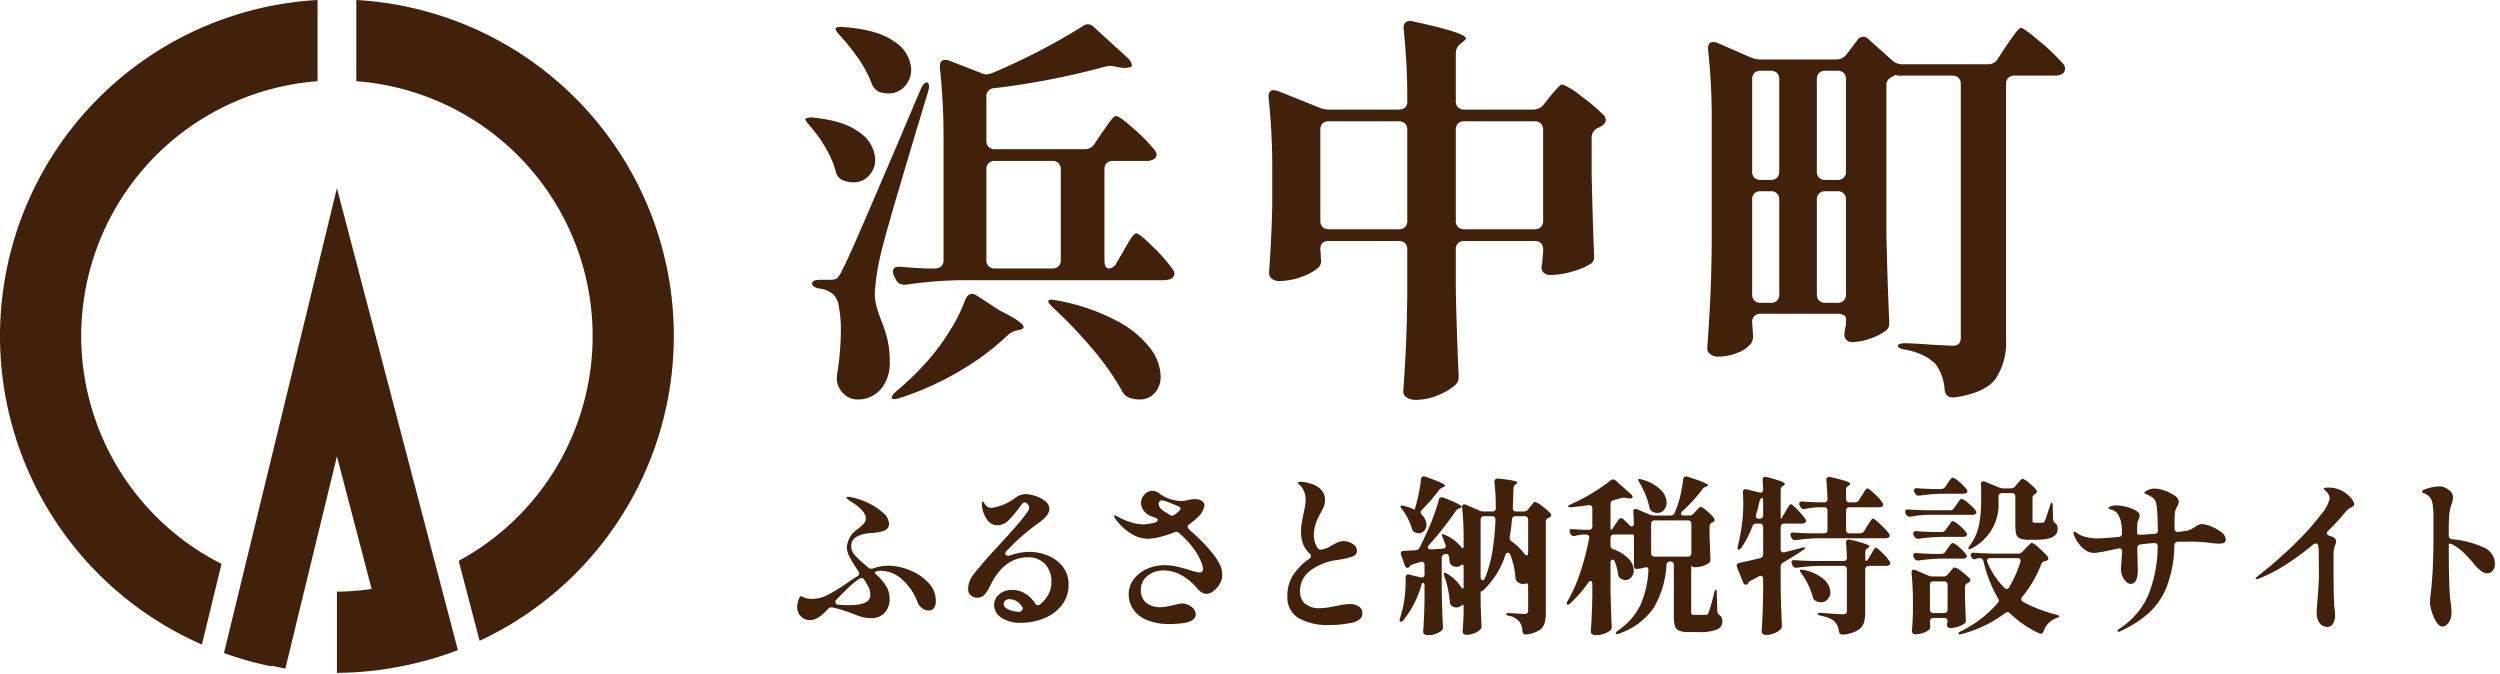 <svg xmlns="http://www.w3.org/2000/svg" viewBox="0 0 371 100" width="371" height="100"><g fill="#42210b"><path d="M50 27.923 36.1 85.136 33.236 96.91a49.191 49.191 0 0 0 7.072 1.983v-.1c.681.134 1.348.307 2.041.414L45.2 87.464 50 67.718l5.153 19.691A38.243 38.243 0 0 1 50 87.8v12.052a48.931 48.931 0 0 0 8.22-.732h.007c1.572-.268 3.119-.6 4.634-1.01.134-.036.268-.058.4-.095a52.08 52.08 0 0 0 4.688-1.535l-3.068-11.714ZM12.052 49.852a37.926 37.926 0 0 1 35.073-37.8V0a49.948 49.948 0 0 0-17.159 95.645l2.907-11.964a37.915 37.915 0 0 1-20.822-33.83M52.875 0v12.049a37.93 37.93 0 0 1 15.195 71.18l3.1 11.867A49.926 49.926 0 0 0 52.875 0M160.96 22.14a1.692 1.692 0 0 0 1.5-.84l1.08-1.62q.36-.48.81-1.14a9.491 9.491 0 0 1 .75-.99.808.808 0 0 1 .54-.33q.48 0 2.64 1.92a23.585 23.585 0 0 1 3.06 3.12 1.321 1.321 0 0 1 .3.72.819.819 0 0 1-.36.6 1.927 1.927 0 0 1-1.14.3h-4.98a1.258 1.258 0 0 0-.93.33 1.258 1.258 0 0 0-.33.93v13.44q0 1.26.66 1.26a1.361 1.361 0 0 0 1.14-.84l1.02-1.74q.18-.36.63-1.11a12.589 12.589 0 0 1 .75-1.14q.3-.39.54-.39.42 0 2.46 2.01a22.937 22.937 0 0 1 2.88 3.27 1.321 1.321 0 0 1 .3.72.858.858 0 0 1-.36.66 2.107 2.107 0 0 1-1.14.3h-30.36a64.63 64.63 0 0 0-7.92.66h-.36a1.233 1.233 0 0 1-1.2-.78l-.24-.48a1.6 1.6 0 0 1-.18-.72q0-.78 1.2-.66 1.26.12 3.66.24h1.38a1.258 1.258 0 0 0 .93-.33 1.258 1.258 0 0 0 .33-.93V20.7a94.491 94.491 0 0 0-.54-10.62v-.24q0-.96.84-.96a1.9 1.9 0 0 1 .54.12l4.8 1.86a1.6 1.6 0 0 0 .72.18 3.927 3.927 0 0 0 .96-.24 95.517 95.517 0 0 0 13.32-6.9 1.371 1.371 0 0 1 .78-.3 1.383 1.383 0 0 1 .96.48l4.8 4.38a2.516 2.516 0 0 1 .72.96q.18.48-.18.54a3.372 3.372 0 0 1-.78.12 5.477 5.477 0 0 1-1.32-.18 5.054 5.054 0 0 0-.9-.12 5.268 5.268 0 0 0-.78.12 112.312 112.312 0 0 1-16.38 3.18 1.187 1.187 0 0 0-1.2 1.32v6.48a1.258 1.258 0 0 0 .33.93 1.258 1.258 0 0 0 .93.33Zm-36.3-16.86q-.84-.9-.6-1.14.18-.18 1.14-.12 5.1.36 7.56 2.19a5.155 5.155 0 0 1 2.46 4.11 3.566 3.566 0 0 1-.96 2.49 3.117 3.117 0 0 1-2.4 1.05 4.184 4.184 0 0 1-1.44-.24 2.3 2.3 0 0 1-1.08-1.26 16.33 16.33 0 0 0-1.95-3.66 31.486 31.486 0 0 0-2.73-3.42Zm-4.14 36.78q0-.54 1.26-.54h1.38a1.918 1.918 0 0 0 .99-.18 3.4 3.4 0 0 0 .75-1.08q.84-1.62 2.55-5.55t5.97-13.89q.24-.6 3.18-7.5.48-1.08.9-1.08.36 0 .36.54a2.13 2.13 0 0 1-.12.78q-2.04 6.72-4.32 14.43t-2.76 9.93a31.534 31.534 0 0 0-.84 5.58 7.4 7.4 0 0 0 .21 1.8 19.264 19.264 0 0 0 .69 2.1 20.433 20.433 0 0 1 .99 3.03 14.449 14.449 0 0 1 .33 3.27 5.983 5.983 0 0 1-1.32 4.05 4.439 4.439 0 0 1-3.54 1.53 2.792 2.792 0 0 1-1.68-.57 3.572 3.572 0 0 1-1.2-1.71 3.372 3.372 0 0 1-.12-.78l.06-.78a40.614 40.614 0 0 0 .54-6.3 18.441 18.441 0 0 0-.3-3.66 2.976 2.976 0 0 0-.9-1.86 3.758 3.758 0 0 0-1.86-.78 2.636 2.636 0 0 1-.93-.3.552.552 0 0 1-.27-.48Zm-.3-23.34q-.36-.42-.57-.72t-.09-.42a2.34 2.34 0 0 1 1.2-.12q4.68.48 6.9 2.28a5.068 5.068 0 0 1 2.22 3.9 3.416 3.416 0 0 1-.93 2.43 3.041 3.041 0 0 1-2.31.99 4.542 4.542 0 0 1-1.68-.36 1.863 1.863 0 0 1-.96-1.38 14.862 14.862 0 0 0-1.5-3.42 20.741 20.741 0 0 0-2.28-3.18Zm37.2 6.42a1.258 1.258 0 0 0-.33-.93 1.258 1.258 0 0 0-.93-.33h-8.52a1.258 1.258 0 0 0-.93.33 1.258 1.258 0 0 0-.33.93v13.44a1.258 1.258 0 0 0 .33.93 1.258 1.258 0 0 0 .93.33h8.52a1.258 1.258 0 0 0 .93-.33 1.258 1.258 0 0 0 .33-.93Zm-14.16 19.32q.36-.84.96-.84a1.117 1.117 0 0 1 .72.24l3.42 2.22q3.54 1.74 3.54 2.46 0 .3-.66.42l-.24.06a2.737 2.737 0 0 0-1.44.72 38.658 38.658 0 0 1-7.17 5.34 43.97 43.97 0 0 1-8.79 3.96q-1.08.36-1.26.06v-.12q0-.3.72-.96a42.851 42.851 0 0 0 4.68-4.56 32.6 32.6 0 0 0 3.24-4.41 25.02 25.02 0 0 0 2.28-4.59Zm13.08 1.26q-1.02-.96-.72-1.14a.967.967 0 0 1 .42-.12l.78.12a30.675 30.675 0 0 1 8.85 3 15.15 15.15 0 0 1 5.01 4.08 7.139 7.139 0 0 1 1.56 4.14 3.608 3.608 0 0 1-.87 2.52 2.967 2.967 0 0 1-2.31.96 4.53 4.53 0 0 1-1.44-.24 2.014 2.014 0 0 1-1.14-1.08 38.981 38.981 0 0 0-4.41-6.24 65.863 65.863 0 0 0-5.73-6Zm71.16-29.46a1.935 1.935 0 0 0 1.56-.72l.9-1.14q.24-.3.69-.81t.72-.78a.757.757 0 0 1 .51-.27 9.755 9.755 0 0 1 2.7 1.68A26.8 26.8 0 0 1 238 17.1a1.3 1.3 0 0 1 .3.66 1.038 1.038 0 0 1-.48.84l-.6.36a1.5 1.5 0 0 0-1.02 1.38v5.52q.18 7.98.36 11.94v.3a1.134 1.134 0 0 1-.66 1.14 10.483 10.483 0 0 1-2.67 1.08 11.38 11.38 0 0 1-3.03.48 1.383 1.383 0 0 1-1.26-.48 1.158 1.158 0 0 1-.18-.6 5.056 5.056 0 0 1 .12-.84q0-.12.12-1.44v-.42a1.258 1.258 0 0 0-.33-.93 1.258 1.258 0 0 0-.93-.33H217.3a1.258 1.258 0 0 0-.93.33 1.258 1.258 0 0 0-.33.93v5.76q.12 6.36.42 12.84v.36a1.557 1.557 0 0 1-.48 1.14 8.522 8.522 0 0 1-2.58 1.53 8.511 8.511 0 0 1-3.24.69 2.411 2.411 0 0 1-1.41-.36 1.026 1.026 0 0 1-.51-.84q.24-3.3.39-6.48t.21-8.04v-6.6a1.258 1.258 0 0 0-.33-.93 1.258 1.258 0 0 0-.93-.33H197.2q-1.26 0-1.26 1.2a10.932 10.932 0 0 1 .06 1.2l.06.54a1.389 1.389 0 0 1-.42 1.02 7.622 7.622 0 0 1-2.46 1.35 9.358 9.358 0 0 1-3.3.63 1.672 1.672 0 0 1-1.17-.36 1.11 1.11 0 0 1-.39-.84q.36-4.86.48-9.84v-5.52a95.515 95.515 0 0 0-.54-10.62v-.24q0-.9.78-.9a3.608 3.608 0 0 1 .6.12l6.12 2.46a3.587 3.587 0 0 0 1.5.3h10.32a1.333 1.333 0 0 0 .93-.3 1.078 1.078 0 0 0 .33-.84 96.332 96.332 0 0 0-.54-10.8v-.24a.948.948 0 0 1 .36-.81 1.148 1.148 0 0 1 1.02-.09q7.86 1.68 7.86 2.52 0 .18-.48.54l-.24.18a1.824 1.824 0 0 0-.78 1.5V15a1.258 1.258 0 0 0 .33.93 1.258 1.258 0 0 0 .93.33ZM197.2 18a1.258 1.258 0 0 0-.93.33 1.258 1.258 0 0 0-.33.93v13.5a1.258 1.258 0 0 0 .33.93 1.257 1.257 0 0 0 .93.33h10.38a1.258 1.258 0 0 0 .93-.33 1.258 1.258 0 0 0 .33-.93v-13.5a1.258 1.258 0 0 0-.33-.93 1.258 1.258 0 0 0-.93-.33Zm20.1 0a1.258 1.258 0 0 0-.93.33 1.258 1.258 0 0 0-.33.93v13.5a1.258 1.258 0 0 0 .33.93 1.258 1.258 0 0 0 .93.33h10.44a1.258 1.258 0 0 0 .93-.33 1.258 1.258 0 0 0 .33-.93v-13.5a1.258 1.258 0 0 0-.33-.93 1.258 1.258 0 0 0-.93-.33Zm42.36-9.54a3.7 3.7 0 0 0 1.56.36h11.22A1.831 1.831 0 0 0 274 8.1l1.56-2.04a1.085 1.085 0 0 1 .96-.6 1.089 1.089 0 0 1 .78.36l3.48 3.12a2.242 2.242 0 0 0 1.56.6H295a1.692 1.692 0 0 0 1.5-.84l1.2-1.86.72-1.02q1.14-1.68 1.5-1.68.42 0 2.85 2.07a28.268 28.268 0 0 1 3.45 3.33 1.033 1.033 0 0 1 .24.66.909.909 0 0 1-.36.72 2.107 2.107 0 0 1-1.14.3h-6a1.258 1.258 0 0 0-.93.33 1.258 1.258 0 0 0-.33.93v37.86a9.7 9.7 0 0 1-1.56 5.88q-1.56 2.1-6.12 2.76h-.24q-1.02 0-1.2-1.14a7.086 7.086 0 0 0-1.32-3.78 7.059 7.059 0 0 0-1.77-1.29 10.979 10.979 0 0 0-2.67-.87q-1.2-.18-1.2-.6 0-.12.27-.24a1.892 1.892 0 0 1 .75-.12q1.26 0 4.38.24l2.64.12a1.4 1.4 0 0 0 1.05-.3 1.412 1.412 0 0 0 .27-.96V12.48a1.258 1.258 0 0 0-.33-.93 1.258 1.258 0 0 0-.93-.33h-7.32a3.308 3.308 0 0 1-1.02-.06l-.06-.06-.3.18a2.375 2.375 0 0 0-.81.54 1.212 1.212 0 0 0-.27.84v21.78q.12 6.54.42 13.2v.3a1.288 1.288 0 0 1-.6 1.2 8.574 8.574 0 0 1-2.31 1.14 8 8 0 0 1-2.55.48 1.107 1.107 0 0 1-1.02-.48 1.158 1.158 0 0 1-.18-.6 7.873 7.873 0 0 1 .12-.9v-.06a4 4 0 0 0 .12-1.44.6.6 0 0 0-.33-.51 1.731 1.731 0 0 0-.93-.21h-11.4a1.257 1.257 0 0 0-.93.33 1.258 1.258 0 0 0-.33.93v.12q.12 1.56.12 1.5v.42a1.767 1.767 0 0 1-.3 1.14 4.707 4.707 0 0 1-1.98 1.35 7.472 7.472 0 0 1-2.88.57 1.816 1.816 0 0 1-1.17-.36 1.055 1.055 0 0 1-.45-.84q.24-3.54.42-6.87t.24-8.73V17.94a93.883 93.883 0 0 0-.54-10.56v-.24q0-.9.78-.9a1.336 1.336 0 0 1 .6.12Zm3.12 18.24a1.258 1.258 0 0 0 .93-.33 1.258 1.258 0 0 0 .33-.93V11.76a1.258 1.258 0 0 0-.33-.93 1.258 1.258 0 0 0-.93-.33h-1.5a1.257 1.257 0 0 0-.93.33 1.258 1.258 0 0 0-.33.93v13.68a1.258 1.258 0 0 0 .33.93 1.257 1.257 0 0 0 .93.33Zm9.9 0a1.258 1.258 0 0 0 .93-.33 1.258 1.258 0 0 0 .33-.93V11.76a1.258 1.258 0 0 0-.33-.93 1.258 1.258 0 0 0-.93-.33h-1.8a1.258 1.258 0 0 0-.93.33 1.258 1.258 0 0 0-.33.93v13.68a1.258 1.258 0 0 0 .33.93 1.258 1.258 0 0 0 .93.33Zm-8.64 2.94a1.258 1.258 0 0 0-.33-.93 1.258 1.258 0 0 0-.93-.33h-1.5a1.257 1.257 0 0 0-.93.33 1.258 1.258 0 0 0-.33.93v14.04a1.258 1.258 0 0 0 .33.93 1.257 1.257 0 0 0 .93.33h1.5a1.258 1.258 0 0 0 .93-.33 1.258 1.258 0 0 0 .33-.93Zm6.84-1.26a1.258 1.258 0 0 0-.93.33 1.258 1.258 0 0 0-.33.93v14.04a1.258 1.258 0 0 0 .33.93 1.258 1.258 0 0 0 .93.33h1.8a1.258 1.258 0 0 0 .93-.33 1.258 1.258 0 0 0 .33-.93V29.64a1.258 1.258 0 0 0-.33-.93 1.258 1.258 0 0 0-.93-.33ZM131.775 83.95a8.555 8.555 0 0 1 3.288.688 7.48 7.48 0 0 1 2.737 1.874 3.84 3.84 0 0 1 1.075 2.638q0 1.45-1.075 1.45a1.575 1.575 0 0 1-.962-.35 1.854 1.854 0 0 1-.638-.8 8.538 8.538 0 0 0-2.387-3.512 4.755 4.755 0 0 0-3.063-1.238 2.071 2.071 0 0 0-.375.025.868.868 0 0 0-.462.15q-.163.125-.038.25a8.319 8.319 0 0 1 1.65 1.875 3.63 3.63 0 0 1 .5 1.875 2.99 2.99 0 0 1-.712 2.025 2.608 2.608 0 0 1-2.088.825 4.728 4.728 0 0 1-1.162-.125 11.852 11.852 0 0 1-1.313-.45 21.261 21.261 0 0 0-3.175-1 .65.65 0 0 0-.2-.025.664.664 0 0 0-.5.25 8.262 8.262 0 0 1-1.4 1.238 2.291 2.291 0 0 1-1.275.412 1.784 1.784 0 0 1-1.362-.575 1.975 1.975 0 0 1-.538-1.4 3.589 3.589 0 0 1 .25-1.15 1.138 1.138 0 0 1 .175-.35q.1-.125.15-.075a.17.17 0 0 0 .125.05q.1.05.65.25a3.3 3.3 0 0 0 .85.1 4.978 4.978 0 0 0 2.25-.55 27.547 27.547 0 0 0 2.85-1.725 17.917 17.917 0 0 1 1.625-1.075.449.449 0 0 0 .275-.4.662.662 0 0 0-.1-.325 23.3 23.3 0 0 1-1.262-2.038 3.3 3.3 0 0 1-.463-1.512 3.453 3.453 0 0 1 1.6-2.725 7.462 7.462 0 0 0 .913-.825 1.137 1.137 0 0 0 .312-.775q0-1.125-2.375-2.6-.525-.375-.525-.475 0-.125.275-.125a3.41 3.41 0 0 1 .725.125 10.279 10.279 0 0 1 2.4.875 8.709 8.709 0 0 1 2.088 1.413 2.2 2.2 0 0 1 .838 1.538 1.071 1.071 0 0 1-.775 1.1 6.691 6.691 0 0 1-1.925.325 5.145 5.145 0 0 0-1.975.488 1.5 1.5 0 0 0-.925 1.462 1.889 1.889 0 0 0 .463 1.25 15.423 15.423 0 0 0 1.588 1.525l.475.4a.637.637 0 0 0 .425.175 1.368 1.368 0 0 0 .3-.05 6.692 6.692 0 0 1 2.198-.401Zm-3.65 1.9a.807.807 0 0 0-.3-.05.5.5 0 0 0-.3.075 13.71 13.71 0 0 0-1.612 1.325q-.787.75-1.937 1.95v.1q0 .45.35.475.8.075 1.425.075a11.306 11.306 0 0 0 1.325-.05q2.075-.225 2.075-1.425a2.586 2.586 0 0 0-.225-1.138 13.313 13.313 0 0 0-.801-1.337Zm24.625-3.95a7.2 7.2 0 0 1 2.763.55 5.306 5.306 0 0 1 2.2 1.65 4.164 4.164 0 0 1 .862 2.65 4.8 4.8 0 0 1-1.025 3.087 6.3 6.3 0 0 1-2.662 1.938 9.167 9.167 0 0 1-3.413.65 4.887 4.887 0 0 1-2.862-.763 2.248 2.248 0 0 1-1.088-1.888 2.094 2.094 0 0 1 .712-1.538 2.817 2.817 0 0 1 2.038-.687 3.542 3.542 0 0 1 1.862.537 4.462 4.462 0 0 1 1.463 1.439.544.544 0 0 0 .425.3.55.55 0 0 0 .3-.125 4.592 4.592 0 0 0 1.237-1.45 3.76 3.76 0 0 0 .463-1.825 3.675 3.675 0 0 0-.987-2.775 3.412 3.412 0 0 0-2.463-.95q-3.4 0-5.4 3.775-.1.2-.487.925a3.142 3.142 0 0 1-.763 1.013 1.4 1.4 0 0 1-.875.288 1.429 1.429 0 0 1-.975-.35 1.115 1.115 0 0 1-.4-.875 3.277 3.277 0 0 1 .225-1.25 4.863 4.863 0 0 1 .712-1.162q.488-.612 1.613-1.937-.075.073 2.025-2.227 3-3.25 3.8-4.35a4.825 4.825 0 0 1 .288-.4 2.618 2.618 0 0 0 .3-.462.855.855 0 0 0 .087-.363.8.8 0 0 0-.225-.513.606.606 0 0 0-.425-.262q-.275 0-.6.475a15.765 15.765 0 0 1-1.75 2.137 2.429 2.429 0 0 1-1.725.787 1.811 1.811 0 0 1-1.45-.738 4.422 4.422 0 0 1-.825-2.087l-.025-.424q0-.25.1-.25.125 0 .325.3a1.168 1.168 0 0 0 1 .625 7.512 7.512 0 0 0 3.575-1.525 2.741 2.741 0 0 1 1.475-.525 4.9 4.9 0 0 1 1.475.275 4.453 4.453 0 0 1 1.463.775 1.441 1.441 0 0 1 .612 1.125q0 .95-1.45 2a31.766 31.766 0 0 0-4.975 4.35.541.541 0 0 0-.125.275.3.3 0 0 0 .138.25.558.558 0 0 0 .338.1 1.5 1.5 0 0 0 .25-.05 8.785 8.785 0 0 1 2.849-.525Zm-1.4 8.9a1.7 1.7 0 0 0 .175-.112.737.737 0 0 0 .213-.238.264.264 0 0 0-.013-.3 2.14 2.14 0 0 0-1.925-1.225.866.866 0 0 0-.638.212.67.67 0 0 0-.212.487q0 .525.775.85a4.16 4.16 0 0 0 1.625.326Zm28.625-8.65a10.366 10.366 0 0 1 1.037 1.588 3.505 3.505 0 0 1 .363 1.612 2.537 2.537 0 0 1-.387 1.338 3.527 3.527 0 0 1-.937 1.037 1.735 1.735 0 0 1-.975.4 1.43 1.43 0 0 1-.775-.238 2.569 2.569 0 0 1-.65-.588 8.066 8.066 0 0 0-2.351-1.949 5.4 5.4 0 0 0-2.575-.7 3.747 3.747 0 0 0-2.437.8 2.6 2.6 0 0 0-.988 2.125 2.372 2.372 0 0 0 .75 1.838 3.19 3.19 0 0 0 2.225.688 5.411 5.411 0 0 0 .987-.113q.587-.112 1.087-.237a9.731 9.731 0 0 1 1.025-.2 2.269 2.269 0 0 1 1.438.5 1.426 1.426 0 0 1 .638 1.124.994.994 0 0 1-.487.837 3.265 3.265 0 0 1-1.413.463 13.733 13.733 0 0 1-1.975.125 8.254 8.254 0 0 1-3.487-.638 4.452 4.452 0 0 1-1.975-1.625 3.9 3.9 0 0 1-.613-2.087 3.688 3.688 0 0 1 .775-2.325 4.959 4.959 0 0 1 1.988-1.525 6.261 6.261 0 0 1 2.513-.525 8.558 8.558 0 0 1 1.837.2q.913.2 1.938.525a6.3 6.3 0 0 0 1.45.35.464.464 0 0 0 .525-.525 3.391 3.391 0 0 0-.325-1.15A9.046 9.046 0 0 0 176.9 81.1a14.51 14.51 0 0 0-1.925-2 .579.579 0 0 0-.425-.175.666.666 0 0 0-.3.075 15.4 15.4 0 0 1-2.187.7 7.924 7.924 0 0 1-1.737.25 4.8 4.8 0 0 1-2.638-.875 7.518 7.518 0 0 1-2.138-2.05.963.963 0 0 1-.2-.45.088.088 0 0 1 .1-.1.52.52 0 0 1 .225.088q.15.088.3.163a8.641 8.641 0 0 0 1.863.775 6.574 6.574 0 0 0 1.813.325 7.9 7.9 0 0 0 1.65-.25.778.778 0 0 0 .362-.175.349.349 0 0 0 .138-.25.242.242 0 0 0-.175-.225 3.524 3.524 0 0 0-.75-.3 2.444 2.444 0 0 1-1.138-.838 1.976 1.976 0 0 1-.412-1.187 1.791 1.791 0 0 1 .487-1.187A1.515 1.515 0 0 1 171 72.85a1.632 1.632 0 0 1 .975.325 5.682 5.682 0 0 0 3.25 1.175 5.108 5.108 0 0 0 1.125-.15q.1-.025.388-.075a3.734 3.734 0 0 1 .637-.05 1.725 1.725 0 0 1 .988.262.778.778 0 0 1 .387.663 3.25 3.25 0 0 1-1.125 1.875 9.442 9.442 0 0 1-1.175.95.356.356 0 0 0-.2.3q0 .275.425.65a24.556 24.556 0 0 1 3.3 3.375Zm-7.2-6.25q.675.4.775.475a.665.665 0 0 0 .4.15.669.669 0 0 0 .325-.125 1.923 1.923 0 0 0 .425-.325q.05-.05.275-.262a.579.579 0 0 0 .225-.388q0-.1-.2-.225-.575-.275-1.475-.612a4.82 4.82 0 0 0-1.125-.338.391.391 0 0 0-.325.162.58.58 0 0 0-.125.363.988.988 0 0 0 .263.638 2.169 2.169 0 0 0 .562.487Zm24.475 16.85a8.71 8.71 0 0 1-4.525-1.013 3.57 3.57 0 0 1-1.675-3.312 5.588 5.588 0 0 1 .813-3.025 9.267 9.267 0 0 1 2.462-2.5.542.542 0 0 0 .225-.375.559.559 0 0 0-.2-.375 4 4 0 0 1-.975-1.413 5.1 5.1 0 0 1-.3-1.863 7.369 7.369 0 0 1 .1-1.237q.1-.588.275-1.438.125-.525.213-1.038a5.488 5.488 0 0 0 .088-.912 3.146 3.146 0 0 0-.65-2.05 2.168 2.168 0 0 0-.312-.3q-.187-.15-.187-.225 0-.175.475-.175a4.646 4.646 0 0 1 1.175.2 3.586 3.586 0 0 1 1.688.863 2.133 2.133 0 0 1 .688 1.637 2.577 2.577 0 0 1-.15.888A7.852 7.852 0 0 1 196 76.1a4.447 4.447 0 0 0-.25.45 6.924 6.924 0 0 0-.562 1.4 5.311 5.311 0 0 0-.213 1.45 3.735 3.735 0 0 0 .3 1.462q.3.713.725.713a3.881 3.881 0 0 0 1.625-.625 7.43 7.43 0 0 1 .95-.487 2 2 0 0 1 .75-.163 2.474 2.474 0 0 1 1.425.425 1.194 1.194 0 0 1 .625.975.886.886 0 0 1-.625.875 12.592 12.592 0 0 1-2.25.525 8.276 8.276 0 0 0-4.175 1.675 3.739 3.739 0 0 0-1.4 2.9 2.468 2.468 0 0 0 .725 1.9 3.214 3.214 0 0 0 2.25.675 7.456 7.456 0 0 0 1.175-.1q.625-.1 1.2-.225.175-.025.8-.15a6.119 6.119 0 0 1 1.2-.125 2.341 2.341 0 0 1 1.412.363 1.19 1.19 0 0 1 .488 1.013q0 1.024-1.513 1.374a15.185 15.185 0 0 1-3.412.35Zm12.675-17.125.025-.05a24.426 24.426 0 0 0 .925-4.45q.05-.425.4-.425a.624.624 0 0 1 .275.05q2.9 1 2.9 1.35 0 .075-.225.175l-.125.05a1.672 1.672 0 0 0-.55.4 26.034 26.034 0 0 1-2.55 2.95.5.5 0 0 0-.175.35.734.734 0 0 0 .2.4 2.041 2.041 0 0 1 .65 1.425 1.316 1.316 0 0 1-.325.913 1.06 1.06 0 0 1-.825.362 1.331 1.331 0 0 1-.6-.15.7.7 0 0 1-.4-.55 9.222 9.222 0 0 0-1.45-2.85.77.77 0 0 1-.25-.45q0-.1.175-.1a2.051 2.051 0 0 1 .45.075q.375.1.975.3Zm6.85 11.425q.2.3.3.3.125 0 .125-.4v-2.8q0-.375-.15-.375a.689.689 0 0 0-.275.125.9.9 0 0 1-.625.225 1.232 1.232 0 0 1-.725-.25.8.8 0 0 1-.325-.625q0-.1-.012-.262a2.829 2.829 0 0 0-.062-.388.421.421 0 0 0-.2-.35.473.473 0 0 0-.4-.025l-.05.025a.569.569 0 0 0-.425.575V87.5q.05 2.725.175 5.5v.125a.537.537 0 0 1-.25.5 3.126 3.126 0 0 1-2.025.625.7.7 0 0 1-.487-.15.463.463 0 0 1-.163-.35q.15-2.325.2-4.675V87.05q0-.55-.175-.55a.65.65 0 0 1-.2.025A15.108 15.108 0 0 1 208.3 92a.882.882 0 0 1-.288.238.217.217 0 0 1-.212.012.263.263 0 0 1-.1-.225 1.19 1.19 0 0 1 .075-.325q.225-.75.35-1.275a15.408 15.408 0 0 0 .35-2.025 19.287 19.287 0 0 0 .125-2.125V85.7a.454.454 0 0 1 .15-.388.432.432 0 0 1 .4-.037l1.675.4a.554.554 0 0 0 .175.025q.4 0 .4-.475V83.85a.473.473 0 0 0-.162-.4.481.481 0 0 0-.438-.05l-1.15.35q-.35.1-.425.275l-.1.125a.308.308 0 0 1-.25.125.353.353 0 0 1-.238-.1.565.565 0 0 1-.162-.275l-.55-1.55a.794.794 0 0 1-.05-.225q0-.375.45-.375l1.75-.1a.659.659 0 0 0 .6-.4q.45-.9 1.35-2.85a31.571 31.571 0 0 0 1.5-4.225.4.4 0 0 1 .425-.375.624.624 0 0 1 .275.05q2.7 1.05 2.7 1.375 0 .075-.225.175l-.125.05a.956.956 0 0 0-.55.4 51.467 51.467 0 0 1-3.975 5.05.54.54 0 0 0-.15.35.238.238 0 0 0 .1.2.449.449 0 0 0 .275.075q.35 0 1.05-.05.5-.05.775-.05.45-.05.45-.4a.794.794 0 0 0-.05-.225l-.375-.95q-.225-.475-.1-.55a.145.145 0 0 1 .1-.025 1.486 1.486 0 0 1 .375.125 6.193 6.193 0 0 1 2.275 1.7q.175.25.3.25t.125-.375v-1.25a38.7 38.7 0 0 0-.225-4.4v-.1q0-.375.325-.375a.557.557 0 0 1 .25.05l2 .875a1.5 1.5 0 0 0 .625.125h1.275a.464.464 0 0 0 .525-.525 32.517 32.517 0 0 0-.2-3.825v-.1a.4.4 0 0 1 .15-.325.563.563 0 0 1 .425-.1q2.825.275 2.825.6 0 .075-.175.2l-.075.05a.718.718 0 0 0-.325.625q-.05 1.9-.1 2.85 0 .55.525.55h1.1a.806.806 0 0 0 .65-.3l.3-.4a2.38 2.38 0 0 0 .25-.3 2.38 2.38 0 0 1 .25-.3.345.345 0 0 1 .225-.125 3.067 3.067 0 0 1 1.025.613 8.542 8.542 0 0 1 1.25 1.087.382.382 0 0 1 .125.275.411.411 0 0 1-.225.325l-.15.075a.569.569 0 0 0-.425.575v13.5a5.328 5.328 0 0 1-.2 1.613 1.95 1.95 0 0 1-.825 1.025 4.594 4.594 0 0 1-1.85.588h-.1q-.425 0-.5-.475a2.524 2.524 0 0 0-.45-1.425 2.593 2.593 0 0 0-1.5-.85q-.475-.101-.475-.276 0-.15.55-.15 1.75.125 2.225.125a.538.538 0 0 0 .387-.113.538.538 0 0 0 .113-.388v-3.574a.641.641 0 0 0-.088-.4q-.088-.1-.262-.025a1.007 1.007 0 0 1-.4.075 1.408 1.408 0 0 1-.8-.3.8.8 0 0 1-.325-.625 11.853 11.853 0 0 0-.75-3.375q-.125-.35-.375-.35-.275 0-.4.4a12.716 12.716 0 0 1-3.15 5.075q-.375.325-.425.275l-.075-.05v1.85q.075 2.1.125 3.2v.15a.65.65 0 0 1-.15.475 2.443 2.443 0 0 1-.875.563 3.177 3.177 0 0 1-1.225.237.532.532 0 0 1-.412-.15.5.5 0 0 1-.137-.35q.1-1.125.15-2.775v-.8q0-.4-.1-.4a.862.862 0 0 0-.275.175 1.094 1.094 0 0 1-.675.25 1.232 1.232 0 0 1-.725-.25.721.721 0 0 1-.275-.625 14.3 14.3 0 0 0-.8-3.725 1.234 1.234 0 0 1-.075-.375q0-.15.05-.175h.05a1.533 1.533 0 0 1 .675.325 6.036 6.036 0 0 1 1.724 1.725Zm3.475-10.45a.524.524 0 0 0-.387.138.524.524 0 0 0-.138.387v8.525a.555.555 0 0 0 .088.325.255.255 0 0 0 .213.125q.2 0 .35-.325a18.609 18.609 0 0 0 1.1-3.963 37.792 37.792 0 0 0 .45-4.687v-.05a.449.449 0 0 0-.138-.35.518.518 0 0 0-.362-.125Zm6.525.525a.524.524 0 0 0-.138-.387.524.524 0 0 0-.387-.138h-1.325a.5.5 0 0 0-.55.5q-.125 1.425-.325 2.575l-.025.15a.7.7 0 0 0 .3.525 8.668 8.668 0 0 1 1.9 1.825q.175.25.35.25.2 0 .2-.425ZM250.7 76.5a.806.806 0 0 0 .65-.3l.3-.325q.075-.075.25-.275a2.289 2.289 0 0 1 .288-.288.353.353 0 0 1 .212-.087q.2 0 .9.587a6.512 6.512 0 0 1 1.05 1.063.43.43 0 0 1 .1.275.411.411 0 0 1-.225.325l-.1.05a.626.626 0 0 0-.425.575v1.5q.075 2.2.125 3.35v.125a.537.537 0 0 1-.25.5 3.234 3.234 0 0 1-.9.425 3.77 3.77 0 0 1-1.15.175q-.525 0-.525-.425 0 .65-.025.9a2.6 2.6 0 0 1-.05-.825q0-.5.05-.5v7.525a.433.433 0 0 0 .087.325.658.658 0 0 0 .387.075h1.7a.345.345 0 0 0 .225-.063.868.868 0 0 0 .175-.262 24.15 24.15 0 0 0 .825-2.95q.15-.475.275-.475t.125.525l.075 2.65a.616.616 0 0 0 .087.337 1.346 1.346 0 0 0 .264.288.962.962 0 0 1 .313.388 1.422 1.422 0 0 1 .088.538 1.257 1.257 0 0 1-.8 1.188 6.8 6.8 0 0 1-2.725.388h-1.45a3.641 3.641 0 0 1-1.437-.212 1.134 1.134 0 0 1-.625-.675 4.45 4.45 0 0 1-.164-1.39V83.85a.524.524 0 0 0-.137-.387.524.524 0 0 0-.387-.137h-.025a.512.512 0 0 0-.55.5 13.853 13.853 0 0 1-1.875 6.338A10.226 10.226 0 0 1 240.35 94a.888.888 0 0 1-.4.1.2.2 0 0 1-.175-.075v-.05q0-.15.325-.4a9.607 9.607 0 0 0 3.325-3.763 14.394 14.394 0 0 0 1.2-5.162v-.1q0-.375-.325-.375a1.5 1.5 0 0 0-.25.05 4.977 4.977 0 0 1-1.225.2q-.35 0-.35-.525v-4.05q0-.55-.15-.55a.429.429 0 0 1-.175.025h-2.625a.524.524 0 0 0-.388.138.524.524 0 0 0-.137.387v1.075a.588.588 0 0 0 .45.6 5.663 5.663 0 0 1 2.275 1.438 2.56 2.56 0 0 1 .725 1.662 1.514 1.514 0 0 1-.362 1.037 1.112 1.112 0 0 1-.863.412 1.3 1.3 0 0 1-.775-.25.8.8 0 0 1-.325-.625 8 8 0 0 0-.475-1.825q-.1-.325-.35-.325a.255.255 0 0 0-.213.125.6.6 0 0 0-.088.35v3.9q.05 2.725.175 5.5v.126a.669.669 0 0 1-.225.525 3.521 3.521 0 0 1-2.175.675.8.8 0 0 1-.513-.15.44.44 0 0 1-.187-.35q.175-2.375.225-5.3v-1.775a.728.728 0 0 0-.062-.325.2.2 0 0 0-.187-.125q-.175 0-.375.275a19.718 19.718 0 0 1-2.6 3q-.375.35-.525.2a.2.2 0 0 1-.05-.15.855.855 0 0 1 .15-.4 21.961 21.961 0 0 0 1.875-4.238 39.769 39.769 0 0 0 1.3-5.012l.025-.15a.381.381 0 0 0-.137-.312.555.555 0 0 0-.363-.113h-.425a5.189 5.189 0 0 0-1.175.2.65.65 0 0 1-.2.025.582.582 0 0 1-.5-.325L233 79.1a.666.666 0 0 1-.075-.3q0-.325.475-.275.6.05 1.75.1h.625a.524.524 0 0 0 .387-.137.524.524 0 0 0 .138-.388v-2.65a.492.492 0 0 0-.15-.4.5.5 0 0 0-.425-.075q-1.225.175-2.525.3h-.125q-.325 0-.375-.125v-.025q0-.1.425-.3a26.54 26.54 0 0 0 3.175-1.663A24.361 24.361 0 0 0 239 71.3a.638.638 0 0 1 .375-.15.567.567 0 0 1 .375.15l2.225 1.975a.928.928 0 0 1 .287.4q.062.2-.087.25a1.469 1.469 0 0 1-.35.05 2.2 2.2 0 0 1-.525-.075 2.106 2.106 0 0 0-.375-.05 2.195 2.195 0 0 0-.325.05q-1.05.3-1.15.325a.588.588 0 0 0-.45.6V78.1q0 .525.1.525h.075l1-1.475a.452.452 0 0 1 .4-.25.5.5 0 0 1 .35.175l.9.875a.5.5 0 0 0 .35.175.255.255 0 0 0 .212-.125.6.6 0 0 0 .088-.35q-.05-1.15-.1-1.65v-.1q0-.375.325-.375a.557.557 0 0 1 .25.05l1.9.8a1.5 1.5 0 0 0 .625.125h2.45a.61.61 0 0 0 .6-.4l.2-.5a14.739 14.739 0 0 0 .675-2.213 18.151 18.151 0 0 0 .375-2.237q.075-.45.425-.45a1.5 1.5 0 0 1 .25.05q3.025.95 3.025 1.275 0 .075-.225.175l-.1.025a1.078 1.078 0 0 0-.55.425 21.881 21.881 0 0 1-2.95 3.225.549.549 0 0 0-.2.35q0 .275.45.275Zm-7.4-4.875q-.275-.475-.15-.525a.145.145 0 0 1 .1-.025 1.759 1.759 0 0 1 .375.075 6.4 6.4 0 0 1 2.8 1.512 2.756 2.756 0 0 1 .9 1.888 1.663 1.663 0 0 1-.387 1.125 1.22 1.22 0 0 1-.962.45 1.664 1.664 0 0 1-.85-.25.84.84 0 0 1-.35-.6 12.425 12.425 0 0 0-1.476-3.65Zm7.175 10.975a.524.524 0 0 0 .387-.137.524.524 0 0 0 .137-.387V77.75a.524.524 0 0 0-.137-.387.524.524 0 0 0-.387-.138h-4.925a.524.524 0 0 0-.387.138.524.524 0 0 0-.138.387v4.325a.524.524 0 0 0 .138.387.524.524 0 0 0 .387.137Zm13.825-5.625q.05 0 .25-.35l.425-.725q.1-.15.275-.462a3.2 3.2 0 0 1 .3-.463q.125-.15.225-.15.175 0 .975.825A10.413 10.413 0 0 1 267.9 77a.55.55 0 0 1 .125.3.358.358 0 0 1-.15.275.878.878 0 0 1-.475.125h-2.625a.524.524 0 0 0-.387.138.524.524 0 0 0-.137.388V81.5a.492.492 0 0 0 .15.4.451.451 0 0 0 .425.05q.425-.1 1.975-.5l.525-.15q.5-.125.55 0v.025q0 .15-.35.35-1.4.925-2.9 1.8a.682.682 0 0 0-.375.65v3.125q.05 2.7.175 5.525v.15a.649.649 0 0 1-.2.475 2.865 2.865 0 0 1-.913.575 2.952 2.952 0 0 1-1.163.25.843.843 0 0 1-.537-.15.44.44 0 0 1-.187-.35q.174-2.475.224-5.525v-2.3q0-.45-.35-.45a.622.622 0 0 0-.275.075l-1.175.625a.958.958 0 0 0-.4.325l-.075.15a.358.358 0 0 1-.275.15.443.443 0 0 1-.425-.35l-.9-2.25a.794.794 0 0 1-.05-.225q0-.35.425-.425.8-.15 3.05-.7a.55.55 0 0 0 .45-.575v-4.025a.524.524 0 0 0-.137-.388.524.524 0 0 0-.387-.138h-.475a.585.585 0 0 0-.6.425 14.782 14.782 0 0 1-1.625 3.15q-.225.3-.4.3t-.175-.275l.05-.3a27.885 27.885 0 0 0 .6-3.175 23.675 23.675 0 0 0 .2-3.175q0-.6-.05-1.55V73a.4.4 0 0 1 .15-.337.432.432 0 0 1 .4-.037l1.875.45a.429.429 0 0 0 .175.025q.4 0 .4-.475l-.075-1.375v-.1a.372.372 0 0 1 .1-.275.372.372 0 0 1 .275-.1.759.759 0 0 1 .225.025 17.916 17.916 0 0 1 2.113.612q.587.238.587.413 0 .075-.2.225l-.075.05a.705.705 0 0 0-.35.625v3.725q-.001.524.049.524ZM276 79.15a.727.727 0 0 0 .65-.35l.45-.75q.1-.15.3-.462t.325-.475q.125-.162.225-.162.175 0 1.088.85a10.178 10.178 0 0 1 1.287 1.375.465.465 0 0 1 .1.3.333.333 0 0 1-.125.275 1.109 1.109 0 0 1-.5.125h-9.975a26.929 26.929 0 0 0-3.3.275h-.15a.514.514 0 0 1-.5-.325l-.1-.2a.622.622 0 0 1-.075-.275.3.3 0 0 1 .125-.262.5.5 0 0 1 .35-.063q.875.075 2.6.125h1.9a.524.524 0 0 0 .387-.137.524.524 0 0 0 .137-.388V75.8a.524.524 0 0 0-.137-.387.524.524 0 0 0-.387-.138h-.825a12.139 12.139 0 0 0-2 .25l-.15.025a.561.561 0 0 1-.525-.35l-.1-.175a.622.622 0 0 1-.075-.275.3.3 0 0 1 .137-.25.5.5 0 0 1 .363-.075q.75.075 2.25.125h.925a.464.464 0 0 0 .525-.525q-.05-1.675-.175-2.75v-.05a.438.438 0 0 1 .163-.387.51.51 0 0 1 .438-.038 23.578 23.578 0 0 1 2.313.6q.638.225.637.4 0 .1-.2.225l-.075.05a.705.705 0 0 0-.35.625v1.325a.524.524 0 0 0 .137.387.524.524 0 0 0 .388.138h.775a.705.705 0 0 0 .625-.35l.425-.675q.125-.175.313-.475a4.558 4.558 0 0 1 .3-.437.3.3 0 0 1 .212-.137q.2 0 1.05.8a7.3 7.3 0 0 1 1.174 1.324.55.55 0 0 1 .125.3.341.341 0 0 1-.15.25.8.8 0 0 1-.475.125h-4.375a.524.524 0 0 0-.388.138.524.524 0 0 0-.137.387v2.825a.524.524 0 0 0 .137.388.524.524 0 0 0 .388.137Zm-14.875-2.175a.524.524 0 0 0 .387-.137.524.524 0 0 0 .137-.388V74.4q0-.575-.2-.525a.909.909 0 0 0-.325.475q-.225 1.05-.525 2.025a.65.65 0 0 0-.025.2q0 .4.475.4Zm15.825 6.275q.125 0 .35-.375l.35-.6q.1-.175.263-.45t.262-.413a.268.268 0 0 1 .2-.137q.175 0 .938.75a8.12 8.12 0 0 1 1.087 1.25.55.55 0 0 1 .125.3.358.358 0 0 1-.15.275.878.878 0 0 1-.475.125h-2.575a.524.524 0 0 0-.387.137.524.524 0 0 0-.137.388v6.325a4.938 4.938 0 0 1-.238 1.688 2.116 2.116 0 0 1-.937 1.063 5.463 5.463 0 0 1-2.1.6h-.075a.5.5 0 0 1-.55-.475 2.557 2.557 0 0 0-.625-1.45 3.225 3.225 0 0 0-.837-.525 6.181 6.181 0 0 0-1.212-.35q-.5-.125-.5-.275t.55-.15q2.475.2 3.225.2a.681.681 0 0 0 .45-.113.466.466 0 0 0 .125-.362V84.5a.524.524 0 0 0-.137-.388.524.524 0 0 0-.387-.137h-3.575a26.929 26.929 0 0 0-3.3.275h-.15a.514.514 0 0 1-.5-.325l-.1-.2a.666.666 0 0 1-.075-.3.275.275 0 0 1 .125-.238.5.5 0 0 1 .35-.062q.85.075 2.575.125h4.65a.464.464 0 0 0 .525-.525q-.05-1.525-.125-2.15v-.05a.438.438 0 0 1 .163-.388.51.51 0 0 1 .438-.037 22.948 22.948 0 0 1 2.25.6q.625.225.625.375 0 .1-.2.225l-.075.05a.67.67 0 0 0-.35.625v.75q-.004.525.146.525Zm-9.625 1.825a.911.911 0 0 1-.225-.45q0-.075.175-.075a2.154 2.154 0 0 1 .35.025 6.563 6.563 0 0 1 3.025 1.388 2.614 2.614 0 0 1 .975 1.887 1.551 1.551 0 0 1-.4 1.088 1.272 1.272 0 0 1-.975.438 1.759 1.759 0 0 1-.825-.225.7.7 0 0 1-.4-.55 11.141 11.141 0 0 0-1.7-3.526Zm20.725-12.5a.718.718 0 0 0 .625-.325l.35-.525q.1-.15.275-.388a3.234 3.234 0 0 1 .287-.35.316.316 0 0 1 .213-.112 2.671 2.671 0 0 1 .962.637 5.68 5.68 0 0 1 1.063 1.087.55.55 0 0 1 .125.3.36.36 0 0 1-.125.25.878.878 0 0 1-.475.125h-3.2a26.929 26.929 0 0 0-3.3.275h-.15a.514.514 0 0 1-.5-.325l-.1-.175a.622.622 0 0 1-.075-.275.3.3 0 0 1 .138-.25.5.5 0 0 1 .362-.075q.8.075 2.4.125Zm10.35-.1a.806.806 0 0 0 .65-.3l.325-.4q.125-.125.375-.425t.4-.3a2.44 2.44 0 0 1 .913.575 7.867 7.867 0 0 1 1.087 1.025.55.55 0 0 1 .125.3.34.34 0 0 1-.25.325q-.4.3-.4.575v3.4a.386.386 0 0 0 .063.263.439.439 0 0 0 .288.063h1.1a.363.363 0 0 0 .2-.038 1.187 1.187 0 0 0 .175-.212q.15-.325.775-2.3.125-.45.25-.45.05 0 .1.15a1.2 1.2 0 0 1 .05.375l.05 1.925a.625.625 0 0 0 .075.325 1.4 1.4 0 0 0 .275.3.838.838 0 0 1 .263.375 1.7 1.7 0 0 1 .063.5q0 1.575-3.1 1.575h-1.175a3.287 3.287 0 0 1-1.325-.2.975.975 0 0 1-.55-.638 5.4 5.4 0 0 1-.125-1.362v-4.2a.524.524 0 0 0-.137-.388.524.524 0 0 0-.387-.137H297.1a.524.524 0 0 0-.388.137.524.524 0 0 0-.137.388v.7a7.3 7.3 0 0 1-3.925 6.95q-.425.225-.525.1l-.025-.075a.933.933 0 0 1 .225-.425 7.4 7.4 0 0 0 1.35-3 18.122 18.122 0 0 0 .325-3.55v-1.525q0-.625-.025-.95v-.05q0-.45.325-.45a.557.557 0 0 1 .25.05l2.15.875a1.5 1.5 0 0 0 .625.125ZM286.1 76.4a16.256 16.256 0 0 0-2.55.275h-.15a.563.563 0 0 1-.525-.325l-.075-.15a.666.666 0 0 1-.075-.3.275.275 0 0 1 .125-.237.5.5 0 0 1 .35-.062q.85.075 2.575.125h3.6a.718.718 0 0 0 .625-.325l.35-.525q.075-.1.25-.35a4.133 4.133 0 0 1 .287-.375.306.306 0 0 1 .213-.125 2.741 2.741 0 0 1 .975.637 6.42 6.42 0 0 1 1.1 1.088.541.541 0 0 1 .125.275.311.311 0 0 1-.1.225.732.732 0 0 1-.525.15Zm2.025 2.55a.718.718 0 0 0 .625-.325l.325-.475a4.445 4.445 0 0 0 .275-.375 3.228 3.228 0 0 1 .25-.338.277.277 0 0 1 .2-.112 2.549 2.549 0 0 1 .938.613A5.442 5.442 0 0 1 291.775 79a.541.541 0 0 1 .125.275.382.382 0 0 1-.125.275.878.878 0 0 1-.475.125h-3.25a26.929 26.929 0 0 0-3.3.275h-.15a.514.514 0 0 1-.5-.325l-.1-.2a.666.666 0 0 1-.075-.3.275.275 0 0 1 .125-.237.5.5 0 0 1 .35-.062q.85.075 2.55.125Zm11.975 9.625a.54.54 0 0 0-.15.35.536.536 0 0 0 .275.4 21.3 21.3 0 0 0 4.9 1.875q.475.15.475.25a.259.259 0 0 1-.138.163 1.319 1.319 0 0 1-.312.112 3.157 3.157 0 0 0-1.875 1.95q-.175.375-.425.375a.59.59 0 0 1-.25-.075 15.367 15.367 0 0 1-4.275-2.925.521.521 0 0 0-.4-.2.53.53 0 0 0-.35.125 18.786 18.786 0 0 1-6.4 3.1 1.45 1.45 0 0 1-.375.075.134.134 0 0 1-.15-.1V94q0-.175.4-.35a17.186 17.186 0 0 0 5.4-4.15.686.686 0 0 0 .175-.4.669.669 0 0 0-.125-.325 19.755 19.755 0 0 1-2.15-5.475.535.535 0 0 0-.575-.475h-.1a1.152 1.152 0 0 0-.4.1A.622.622 0 0 1 293 83a.465.465 0 0 1-.425-.3l-.05-.075a.666.666 0 0 1-.075-.3.275.275 0 0 1 .125-.238.5.5 0 0 1 .35-.062q.85.075 2.575.125h4a.81.81 0 0 0 .625-.275l.5-.525.35-.35q.225-.225.35-.337a.358.358 0 0 1 .225-.113 3.425 3.425 0 0 1 1.037.763 11.539 11.539 0 0 1 1.288 1.287.43.43 0 0 1 .1.275.32.32 0 0 1-.2.3q-.05.025-.112.05a1.3 1.3 0 0 1-.163.05.664.664 0 0 0-.575.45 17.549 17.549 0 0 1-2.825 4.85ZM288.075 82.2a.718.718 0 0 0 .625-.325l.325-.475q.1-.125.263-.363a2.562 2.562 0 0 1 .275-.35.316.316 0 0 1 .212-.113 2.549 2.549 0 0 1 .938.612 5.442 5.442 0 0 1 1.037 1.064.382.382 0 0 1 .125.275.358.358 0 0 1-.15.275.692.692 0 0 1-.425.1h-3.25a26.929 26.929 0 0 0-3.3.275h-.15a.514.514 0 0 1-.5-.325l-.1-.175a.666.666 0 0 1-.075-.3.275.275 0 0 1 .125-.237.5.5 0 0 1 .35-.062q.825.075 2.5.125Zm11.75 1.225a.65.65 0 0 0 .025-.2q0-.4-.475-.4h-4.025a.547.547 0 0 0-.35.1.333.333 0 0 0-.125.275.793.793 0 0 0 .05.225 11.567 11.567 0 0 0 2.525 3.8.5.5 0 0 0 .35.175.435.435 0 0 0 .375-.275 18.154 18.154 0 0 0 1.65-3.7ZM288.4 85.55a.806.806 0 0 0 .65-.3l.3-.375q.125-.125.35-.4t.375-.275a3 3 0 0 1 1.012.6 8.1 8.1 0 0 1 1.213 1.05.339.339 0 0 1 .1.25.416.416 0 0 1-.2.325l-.175.1a.641.641 0 0 0-.425.6V88.6q.075 2.2.125 3.35v.125a.537.537 0 0 1-.25.5 3.4 3.4 0 0 1-.937.438 3.531 3.531 0 0 1-1.062.188A.516.516 0 0 1 289 93a.4.4 0 0 1-.075-.25 1.367 1.367 0 0 1 .05-.3l.05-.25q0-.5-.525-.5h-1.575a.524.524 0 0 0-.387.138.524.524 0 0 0-.138.388v.024q.025.25.025.575l.025.225a.551.551 0 0 1-.175.4 2.507 2.507 0 0 1-.887.475 3.591 3.591 0 0 1-1.162.2.46.46 0 0 1-.375-.15.53.53 0 0 1-.125-.35q.1-1.075.15-2.725v-1.625q0-2.225-.2-4.225v-.1q0-.4.325-.4a.557.557 0 0 1 .25.05l1.925.825a1.5 1.5 0 0 0 .625.125Zm-1.475.725a.524.524 0 0 0-.387.137.524.524 0 0 0-.138.388v3.65a.524.524 0 0 0 .138.388.524.524 0 0 0 .387.138h1.575a.524.524 0 0 0 .387-.138.524.524 0 0 0 .137-.388V86.8a.524.524 0 0 0-.137-.388.524.524 0 0 0-.387-.137Zm39.85-8.5a4.011 4.011 0 0 1 1.338.337 5.9 5.9 0 0 1 1.525.863 1.433 1.433 0 0 1 .663 1.075.5.5 0 0 1-.262.5 1.831 1.831 0 0 1-.763.125 8.29 8.29 0 0 1-1.2-.1 22.915 22.915 0 0 0-3.125-.2l-1.725.025a.516.516 0 0 0-.55.55 18.032 18.032 0 0 1-1.088 6.013 10.539 10.539 0 0 1-2.626 3.937 16.712 16.712 0 0 1-4.212 2.725.688.688 0 0 1-.35.125q-.175 0-.175-.125t.4-.4a11.3 11.3 0 0 0 4.113-4.763A19.467 19.467 0 0 0 320.2 81.1v-.05q0-.5-.525-.45l-.5.025q-1.075.1-1.525.175a.516.516 0 0 0-.475.575l.075 3.2q0 2.075-1.075 2.075a.966.966 0 0 1-.625-.287 2.371 2.371 0 0 1-.562-.812 2.883 2.883 0 0 1-.238-1.2l.175-2.45v-.05a.454.454 0 0 0-.15-.387.532.532 0 0 0-.425-.062q-1.95.425-2.45.5-.2.025-.537.087a3.119 3.119 0 0 1-.538.062 2.363 2.363 0 0 1-1.225-.325 3.632 3.632 0 0 1-.937-.838 5.82 5.82 0 0 1-.7-1.062 2.016 2.016 0 0 1-.262-.775q0-.15.125-.15a.8.8 0 0 1 .338.15 4.192 4.192 0 0 1 .362.25 4.282 4.282 0 0 0 1.163.425 6.75 6.75 0 0 0 1.563.175q.875 0 3.175-.225a.461.461 0 0 0 .475-.5 8.57 8.57 0 0 0-.125-1.625 3.733 3.733 0 0 0-.45-1.175 1.544 1.544 0 0 0-.925-.725l-.237-.062a.567.567 0 0 1-.2-.087.154.154 0 0 1-.062-.125q0-.15.4-.263a2.858 2.858 0 0 1 .775-.112 6.268 6.268 0 0 1 1.413.2 5.278 5.278 0 0 1 1.438.55q.6.35.6.775a1.506 1.506 0 0 1-.15.525 2.064 2.064 0 0 0-.2.725q-.025.4-.025 1.4 0 .175.425.175.3 0 .688-.025t.588-.05l.875-.05a.5.5 0 0 0 .5-.55q-.05-2.5-.125-3.075a6.364 6.364 0 0 0-.187-1.1 1.215 1.215 0 0 0-.437-.625 5.123 5.123 0 0 0-1-.55q-.275-.125-.275-.2 0-.05.25-.225a1.875 1.875 0 0 1 .563-.287 2.087 2.087 0 0 1 .663-.112 4.859 4.859 0 0 1 1.55.3 5.521 5.521 0 0 1 1.487.75 1.207 1.207 0 0 1 .613.9 1.732 1.732 0 0 1-.225.7 2.21 2.21 0 0 0-.35.95 14.388 14.388 0 0 0-.05 1.55v.8q0 .475.45.475a3.833 3.833 0 0 0 .575-.05l.5-.075a2.618 2.618 0 0 0 .762-.188 3.77 3.77 0 0 0 .525-.275q.213-.137.262-.163a4.145 4.145 0 0 1 .513-.3 1.132 1.132 0 0 1 .481-.102Zm21.575-4.4a3.814 3.814 0 0 1 .688.725 1.313 1.313 0 0 1 .313.725.33.33 0 0 1-.1.263 1.777 1.777 0 0 1-.35.212 2.037 2.037 0 0 0-.7.525 38.318 38.318 0 0 1-2.7 2.95.559.559 0 0 0-.2.375q0 .2.325.325a4.33 4.33 0 0 1 .575.225.737.737 0 0 1 .475.7 2.168 2.168 0 0 1-.176.6 3.566 3.566 0 0 0-.2 1.15v1.875q0 5.275.15 6.375a5.18 5.18 0 0 1 .075.85 2.421 2.421 0 0 1-.3 1.3.93.93 0 0 1-.825.475 1.411 1.411 0 0 1-1.162-.55 2.389 2.389 0 0 1-.438-1.525q0-.625.15-2.325.175-2.4.175-3.15l-.025-3.5a4.148 4.148 0 0 0-.1-1.025.341.341 0 0 0-.35-.3.638.638 0 0 0-.375.15 36.931 36.931 0 0 1-3.987 2.95 23.7 23.7 0 0 1-3.913 2.05 1.72 1.72 0 0 1-.525.15q-.125 0-.125-.075 0-.1.212-.275t.262-.225a61.281 61.281 0 0 0 5.525-4.85 39.359 39.359 0 0 0 3.7-4.15 5.656 5.656 0 0 0 1.3-2.375 1.526 1.526 0 0 0-.55-1.1.871.871 0 0 0-.2-.187q-.125-.087-.125-.138 0-.225.725-.225a4.464 4.464 0 0 1 1.438.25 3.932 3.932 0 0 1 1.338.775Zm15.05 6.1a.5.5 0 0 0 .5.55 14.1 14.1 0 0 1 4.5 1.137 2.707 2.707 0 0 1 1.85 2.488 1.573 1.573 0 0 1-.325 1.025 1.043 1.043 0 0 1-.85.4q-.8 0-1.875-1.325a20.132 20.132 0 0 0-1.6-1.738 7.52 7.52 0 0 0-1.575-1.163 1.017 1.017 0 0 0-.437-.162q-.187-.012-.187.112 0 2.75.025 4.075l.025.775q.05 2.325.175 3.425a11.761 11.761 0 0 1 .175 1.85 2.605 2.605 0 0 1-.226 1.126 1.835 1.835 0 0 1-.525.7.97.97 0 0 1-.575.225q-.5 0-.925-.675a6.238 6.238 0 0 1-.687-1.563 5.264 5.264 0 0 1-.263-1.387q0-.2.1-1.15.125-.925.225-2.25.15-1.975.2-5.075v-3.8a13.284 13.284 0 0 0-.15-2.425 1.816 1.816 0 0 0-.375-.85 2.193 2.193 0 0 0-.75-.55q-.075-.025-.187-.075a.813.813 0 0 1-.175-.1.135.135 0 0 1-.062-.1q0-.275.975-.537a6.335 6.335 0 0 1 1.55-.263 2.159 2.159 0 0 1 .875.175 2.974 2.974 0 0 1 .825.575 1.257 1.257 0 0 1 .375.925 2.445 2.445 0 0 1-.175.825 7.433 7.433 0 0 0-.363 1.538 23.808 23.808 0 0 0-.088 2.462Z"/></g></svg>